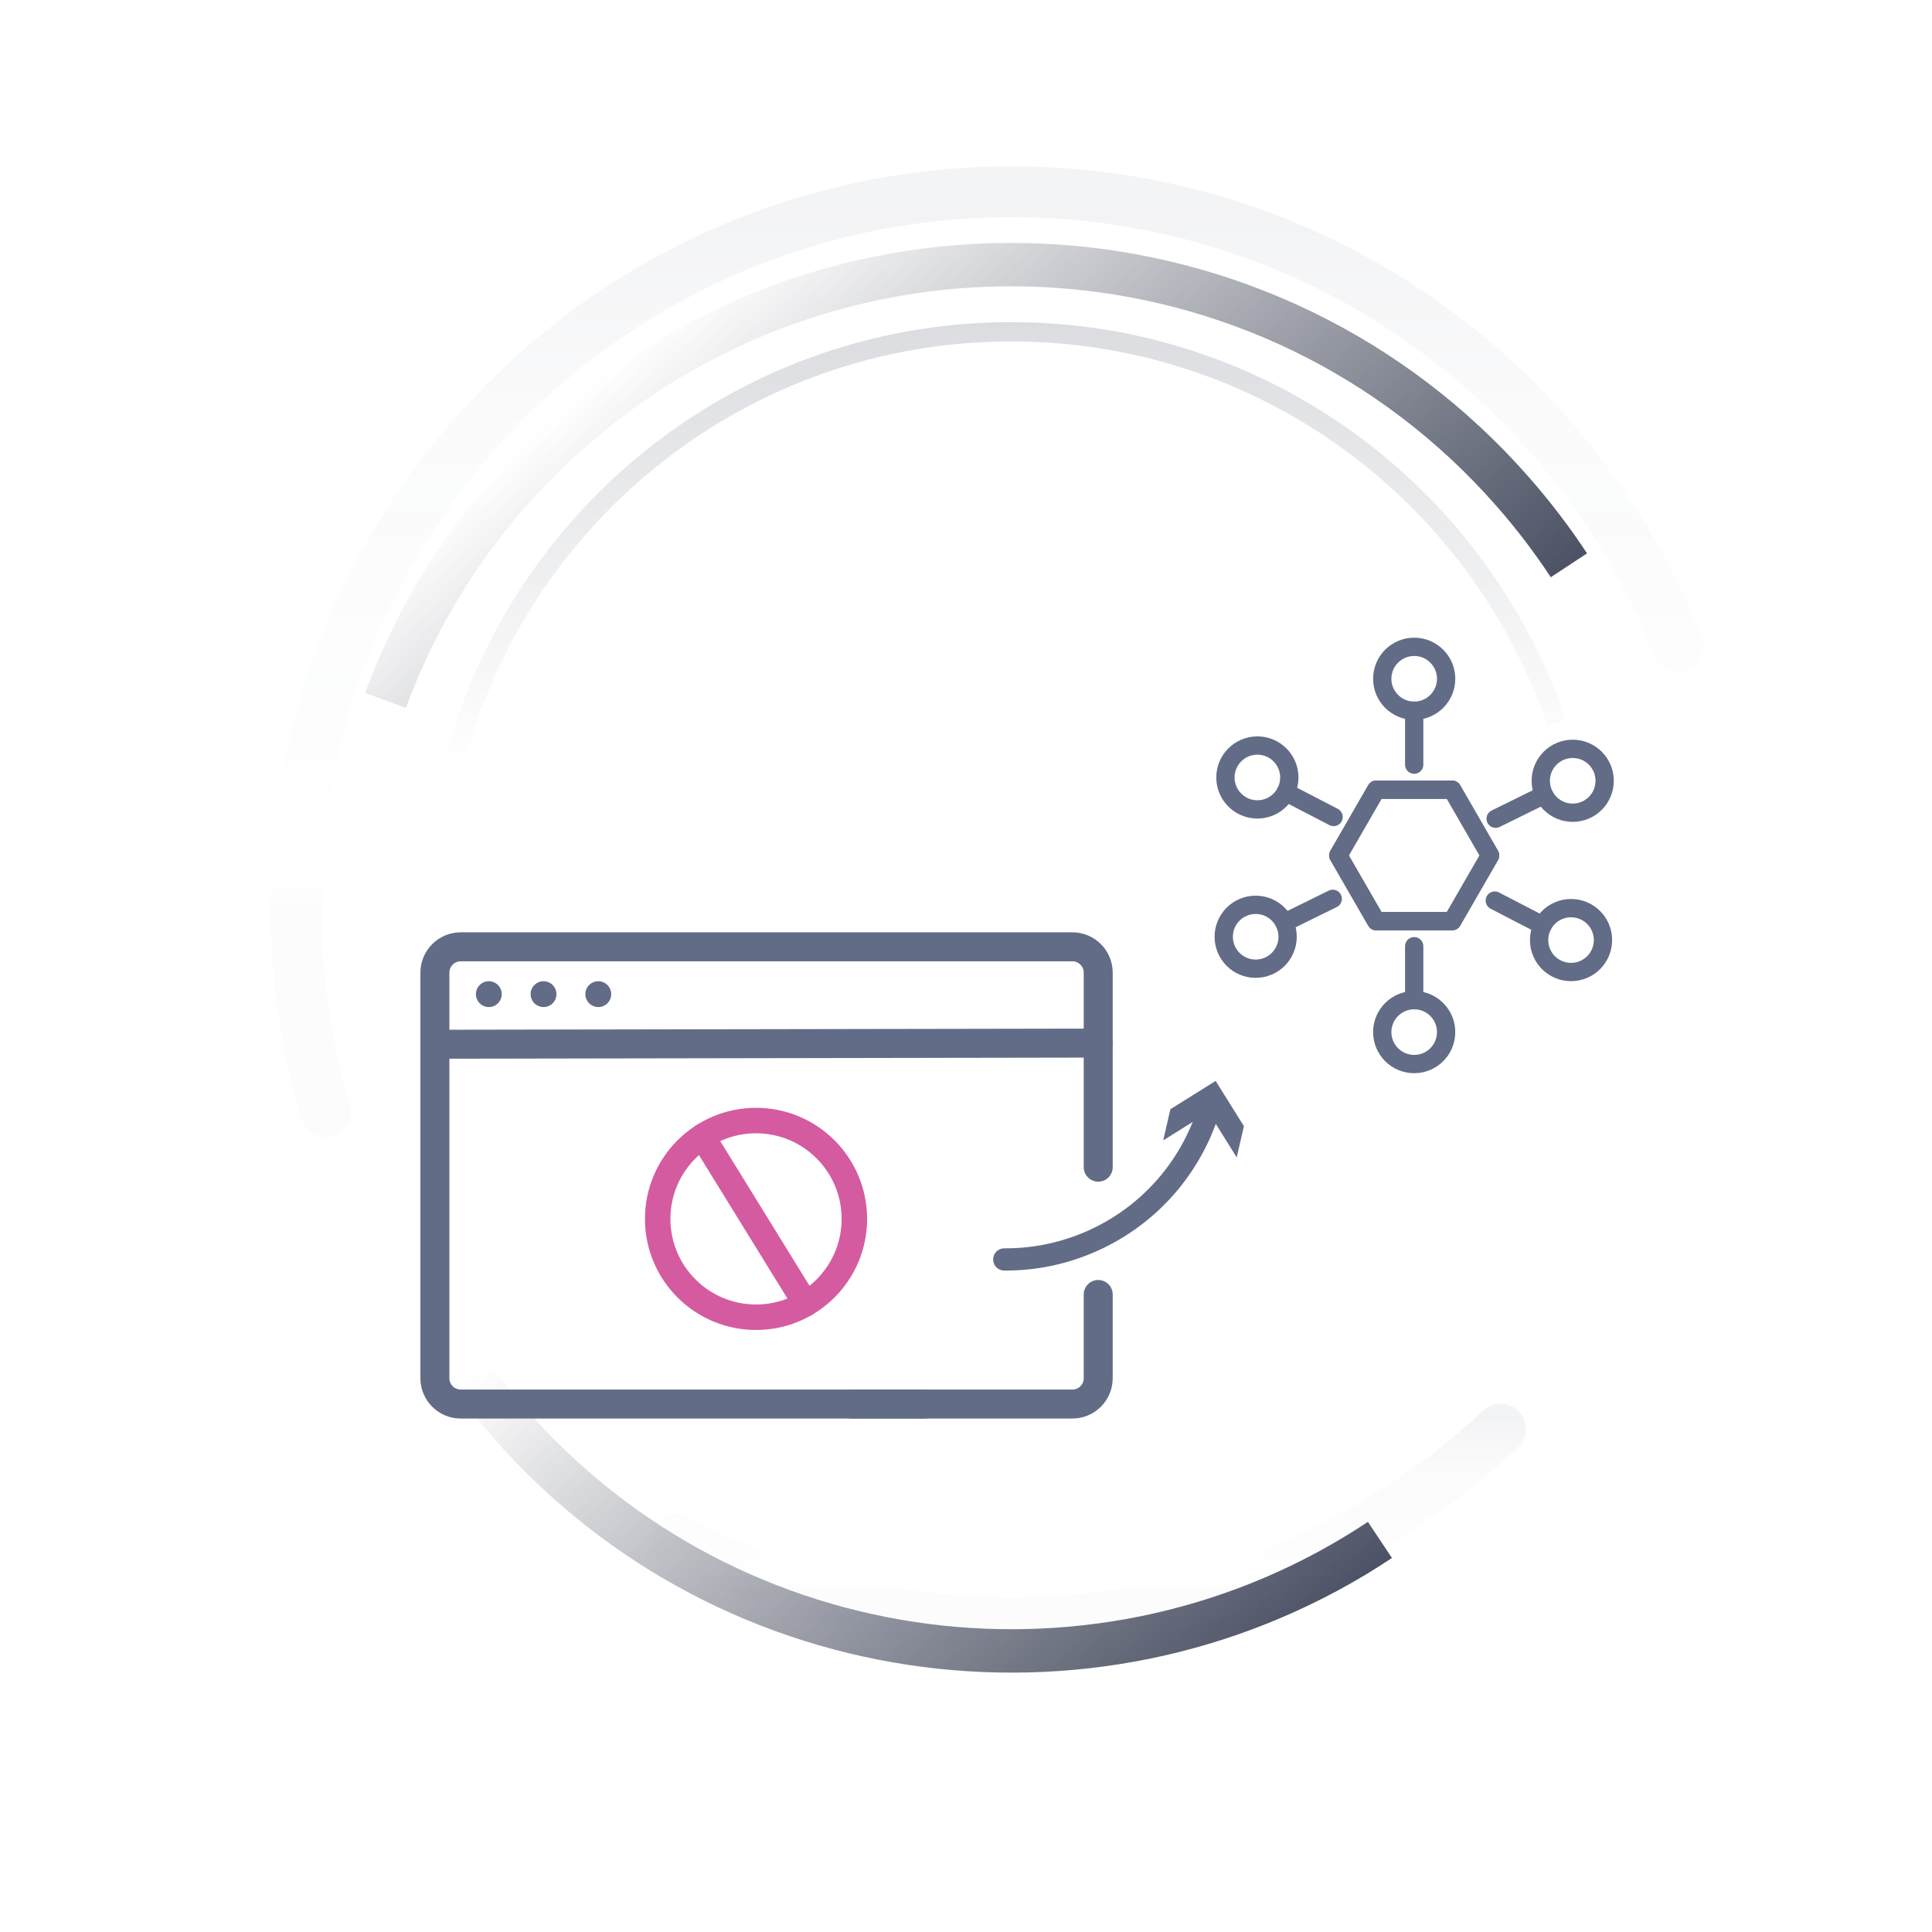 <?xml version="1.0" encoding="UTF-8"?><svg id="Lager_1" xmlns="http://www.w3.org/2000/svg" xmlns:xlink="http://www.w3.org/1999/xlink" viewBox="0 0 600 600"><defs><linearGradient id="Namnlös_övertoning_43" x1="1245.97" y1="12526.92" x2="1245.97" y2="12770.33" gradientTransform="translate(9570.04 8873.39) rotate(138.76)" gradientUnits="userSpaceOnUse"><stop offset="0" stop-color="#4c5265"/><stop offset="1" stop-color="#434857" stop-opacity="0"/></linearGradient><linearGradient id="Namnlös_övertoning_43-2" x1="1432.98" y1="12332.23" x2="1432.98" y2="12562.65" xlink:href="#Namnlös_övertoning_43"/><linearGradient id="Namnlös_övertoning_127" x1="337.85" y1="435.93" x2="337.85" y2="511.79" gradientUnits="userSpaceOnUse"><stop offset=".04" stop-color="#646e85" stop-opacity=".4"/><stop offset=".27" stop-color="rgba(100,109,133,.37)" stop-opacity=".37"/><stop offset=".5" stop-color="rgba(100,109,133,.28)" stop-opacity=".28"/><stop offset=".73" stop-color="rgba(100,109,133,.13)" stop-opacity=".13"/><stop offset=".77" stop-color="#656d85" stop-opacity=".1"/></linearGradient><linearGradient id="Namnlös_övertoning_127-2" x1="306.45" y1="51.66" x2="306.45" y2="353.13" xlink:href="#Namnlös_övertoning_127"/><linearGradient id="Namnlös_övertoning_43-3" x1="312.3" y1="100.04" x2="312.3" y2="236.9" gradientTransform="matrix(1,0,0,1,0,0)" xlink:href="#Namnlös_övertoning_43"/></defs><path d="M119.72,217.51c11.56-31.36,30.89-60.37,57.8-83.95,86.04-75.42,216.94-66.82,292.36,19.23,6.39,7.29,12.18,14.9,17.36,22.77" fill="none" stroke="url(#Namnlös_övertoning_43)" stroke-miterlimit="10" stroke-width="13.48"/><path d="M428.55,478.24c-85.11,56.57-201.05,42.82-270.26-36.14-3.96-4.52-7.69-9.16-11.18-13.91" fill="none" stroke="url(#Namnlös_övertoning_43-2)" stroke-miterlimit="10" stroke-width="13.48"/><g opacity=".2"><path d="M209.68,477.89c31.12,16.6,66.66,26.01,104.4,26.01,58.77,0,112.2-22.82,151.93-60.08" fill="none" stroke="url(#Namnlös_övertoning_127)" stroke-linecap="round" stroke-linejoin="round" stroke-width="15.78"/><path d="M521,200.64c-32.4-82.6-112.82-141.09-206.91-141.09-44.35,0-85.66,13-120.33,35.39-61.27,39.56-101.84,108.43-101.84,186.79,0,22.07,3.22,43.39,9.21,63.51" fill="none" stroke="url(#Namnlös_övertoning_127-2)" stroke-linecap="round" stroke-linejoin="round" stroke-width="15.78"/></g><g opacity=".2"><path d="M483.39,224.44c-23.88-70.59-90.66-121.4-169.31-121.4-35.67,0-68.89,10.46-96.78,28.46-36.96,23.86-64.55,60.98-76.04,104.64" fill="none" stroke="url(#Namnlös_övertoning_43-3)" stroke-miterlimit="10" stroke-width="5.99"/></g><polygon points="450.98 245.24 427.4 245.24 415.61 265.66 427.4 286.09 450.98 286.09 462.77 265.66 450.98 245.24" fill="none" stroke="#626c87" stroke-linecap="round" stroke-linejoin="round" stroke-width="5.68"/><polygon points="450.98 245.24 427.4 245.24 415.61 265.67 427.4 286.09 450.98 286.09 462.77 265.67 450.98 245.24" fill="none" stroke="#626c87" stroke-linecap="round" stroke-linejoin="round" stroke-width="5.68"/><circle cx="439.19" cy="210.8" r="9.92" fill="none" stroke="#626c87" stroke-linecap="round" stroke-linejoin="round" stroke-width="5.68"/><line x1="439.19" y1="220.72" x2="439.19" y2="237.47" fill="none" stroke="#626c87" stroke-linecap="round" stroke-linejoin="round" stroke-width="5.68"/><circle cx="439.19" cy="320.53" r="9.92" fill="none" stroke="#626c87" stroke-linecap="round" stroke-linejoin="round" stroke-width="5.68"/><line x1="439.19" y1="310.61" x2="439.19" y2="293.86" fill="none" stroke="#626c87" stroke-linecap="round" stroke-linejoin="round" stroke-width="5.68"/><circle cx="390.49" cy="241.45" r="9.92" fill="none" stroke="#626c87" stroke-linecap="round" stroke-linejoin="round" stroke-width="5.68"/><line x1="399.29" y1="246.01" x2="414.16" y2="253.72" fill="none" stroke="#626c87" stroke-linecap="round" stroke-linejoin="round" stroke-width="5.68"/><circle cx="487.9" cy="291.95" r="9.92" fill="none" stroke="#626c87" stroke-linecap="round" stroke-linejoin="round" stroke-width="5.68"/><line x1="479.09" y1="287.39" x2="464.22" y2="279.68" fill="none" stroke="#626c87" stroke-linecap="round" stroke-linejoin="round" stroke-width="5.68"/><circle cx="389.96" cy="290.92" r="9.92" fill="none" stroke="#626c87" stroke-linecap="round" stroke-linejoin="round" stroke-width="5.68"/><line x1="398.86" y1="286.54" x2="413.89" y2="279.14" fill="none" stroke="#626c87" stroke-linecap="round" stroke-linejoin="round" stroke-width="5.68"/><circle cx="488.42" cy="242.48" r="9.92" fill="none" stroke="#626c87" stroke-linecap="round" stroke-linejoin="round" stroke-width="5.68"/><line x1="479.52" y1="246.86" x2="464.49" y2="254.26" fill="none" stroke="#626c87" stroke-linecap="round" stroke-linejoin="round" stroke-width="5.68"/><path d="M311.89,391.13c9.68.07,19.52-2,28.84-6.44,17.74-8.45,29.99-23.79,35.06-41.3" fill="none" stroke="#626c87" stroke-linecap="round" stroke-linejoin="round" stroke-width="6.91"/><polygon points="384.07 359.44 375.29 345.37 361.24 354.16 363.48 344.47 377.53 335.69 386.31 349.74 384.07 359.44" fill="#626c87" stroke-width="0"/><path d="M341.06,402.01v26.03c0,4.4-3.6,8-8,8h-68.57" fill="none" stroke="#626c87" stroke-linecap="round" stroke-linejoin="round" stroke-width="9"/><path d="M287.05,436.04h-143.99c-4.4,0-8-3.6-8-8v-126c0-4.4,3.6-8,8-8h190c4.4,0,8,3.6,8,8v60.44" fill="none" stroke="#626c87" stroke-linecap="round" stroke-linejoin="round" stroke-width="9"/><line x1="135.06" y1="324.3" x2="341.06" y2="323.94" fill="none" stroke="#626c87" stroke-linecap="round" stroke-linejoin="round" stroke-width="9"/><path d="M155.82,308.74c0,2.21-1.79,4.01-4.01,4.01-2.21,0-4.01-1.79-4.01-4.01,0-2.21,1.79-4.01,4.01-4.01,2.21,0,4.01,1.79,4.01,4.01Z" fill="#626c87" stroke-width="0"/><path d="M172.81,308.74c0,2.21-1.79,4.01-4.01,4.01-2.21,0-4.01-1.79-4.01-4.01,0-2.21,1.79-4.01,4.01-4.01,2.21,0,4.01,1.79,4.01,4.01Z" fill="#626c87" stroke-width="0"/><circle cx="185.8" cy="308.74" r="4.01" fill="#626c87" stroke-width="0"/><circle cx="234.79" cy="378.54" r="30.54" fill="none" stroke="#d55ba0" stroke-linecap="round" stroke-linejoin="round" stroke-width="7.91"/><line x1="218.14" y1="352.94" x2="250.21" y2="404.91" fill="none" stroke="#d55ba0" stroke-linecap="round" stroke-linejoin="round" stroke-width="7.91"/></svg>